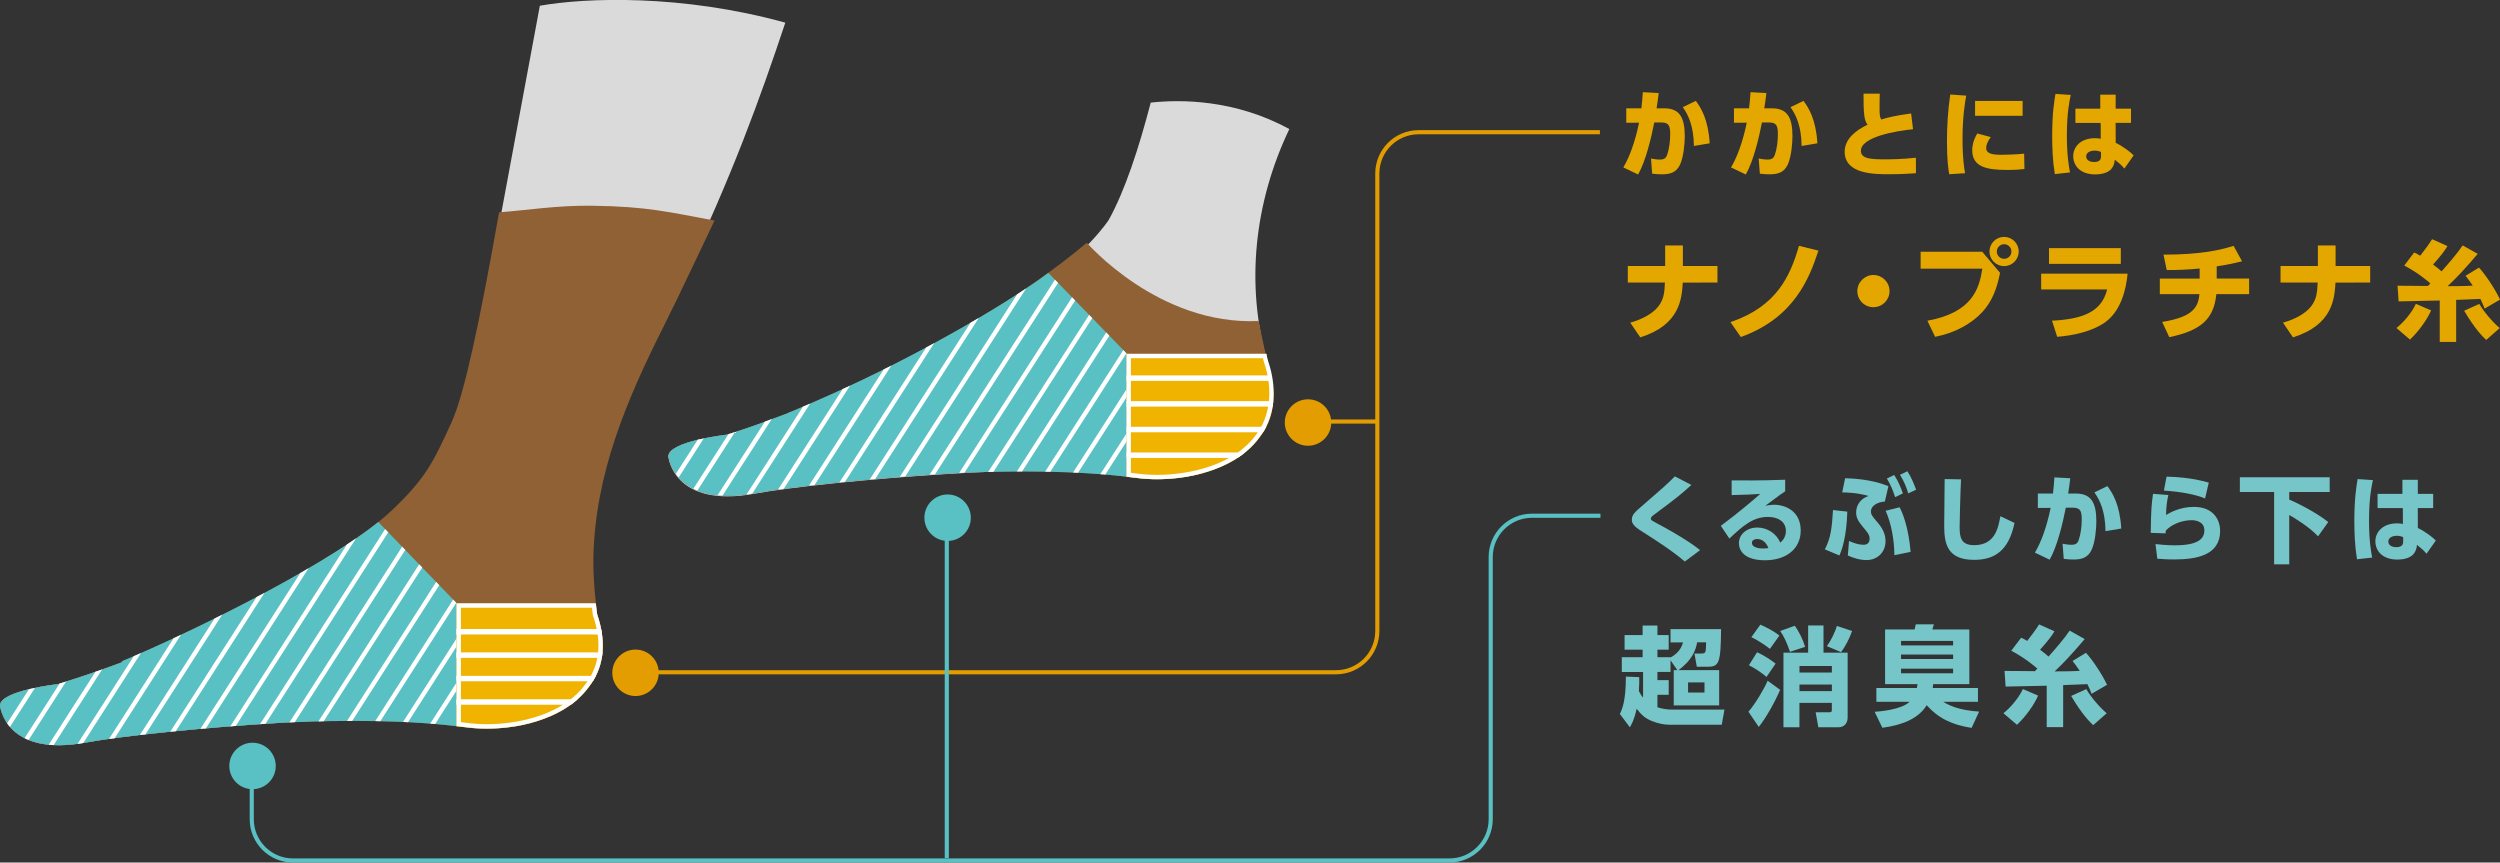 <?xml version="1.0" encoding="UTF-8"?><svg id="_レイヤー_2" xmlns="http://www.w3.org/2000/svg" xmlns:xlink="http://www.w3.org/1999/xlink" viewBox="0 0 605.65 208.96"><rect x="0" y="0" width="605.65" height="208.96" fill="#333333" stroke="none"/><defs><style>.cls-1{clip-path:url(#clippath);}.cls-2{stroke-width:1.32px;}.cls-2,.cls-3{fill:#6a3905;stroke:#fff;}.cls-4{fill:#e4a700;}.cls-5{fill:#e49d00;}.cls-6{fill:#fff;}.cls-7{fill:#f0b400;}.cls-8{fill:#8f6135;}.cls-9{fill:#dadada;}.cls-10{fill:#59c0c4;}.cls-11{fill:#76c5c8;}.cls-12{clip-path:url(#clippath-1);}.cls-13{clip-path:url(#clippath-3);}.cls-14{clip-path:url(#clippath-2);}.cls-3{stroke-width:1.06px;}.cls-15{stroke:#e49d00;}.cls-15,.cls-16{fill:none;stroke-miterlimit:10;}.cls-16{stroke:#59c0c4;}</style><clipPath id="clippath"><path class="cls-10" d="m276.47,89.27l-22.51-23.17c-1.29,1.01-2.65,1.95-4.2,3-8.97,6.09-21.53,13.24-33.34,19.23-9.6,4.87-18.73,8.91-24.86,11.45,0,0-.68.14-.53.24-4.96,1.85-9.38,3.56-14.86,5.26,0,0-14.18,1.58-14.18,5.21,0,0,1.16,12.6,20.93,8.97,8.77-1.61,29.15-3.71,48.4-4.85,13.95-.63,30.24-.68,43.86,1.16,4.81.65,10.5.37,15.8-1.04l-3.9-8.85-10.63-16.61Z"/></clipPath><clipPath id="clippath-1"><path class="cls-7" d="m272.92,115.51c.76.09,1.53.16,2.27.26,9.98,1.35,23.79-1.26,29.93-9.81,3.33-4.26,4.58-10.02,2.02-17.56,0,0-.15-1.05-.33-2.68h-33.89s0,29.78,0,29.78Z"/></clipPath><clipPath id="clippath-2"><path class="cls-10" d="m114.09,149.72l-22.45-23.27c-14.86,11.92-47.26,27.57-62.18,33.77,0,0,.11.06.26.16-4.94,1.85-10.13,3.63-15.6,5.33C14.13,165.72,0,167.29,0,170.92c0,0,1.16,12.59,20.86,8.96,8.74-1.61,29.05-3.71,48.25-4.84,13.9-.63,30.15-.68,43.72,1.16,4.79.65,10.47.37,15.75-1.04l-3.89-8.84-10.59-16.6Z"/></clipPath><clipPath id="clippath-3"><path class="cls-7" d="m110.56,175.94c.75.09,1.53.16,2.27.26,9.94,1.35,23.71-1.26,29.83-9.8,3.32-4.25,4.57-10.01,2.01-17.55,0,0-.15-1.05-.33-2.67h-33.78s0,29.76,0,29.76Z"/></clipPath></defs><g id="_レイヤー_1-2"><path class="cls-4" d="m393.26,40.57c1.49-2.51,2.83-6.09,3.82-10.85l-3.1.02v-3.5h3.66c.16-1.54.3-2.74.35-3.91l3.84.21c-.16,1.4-.25,2.09-.51,3.7h1.84c3.68,0,4.99,2.14,4.99,6.74,0,1.79-.28,4.94-1.1,6.81-.9,2.02-2.48,2.44-4.39,2.44-1.2,0-2.09-.12-2.41-.16l-.28-3.66c.62.12,1.47.25,2.16.25,1.01,0,1.47-.37,1.73-1.08.53-1.5.76-3.43.76-5.01,0-2.07-.3-2.9-2.16-2.9h-1.7c-.71,3.61-2.02,9.27-3.91,12.6l-3.56-1.7Zm17.11-5.2c-.07-4.85-1.33-7.47-2.69-9.41l3.15-1.52c1.22,1.63,3.01,4.44,3.36,10.28l-3.82.64Z"/><path class="cls-4" d="m419.35,40.57c1.49-2.51,2.83-6.09,3.82-10.85l-3.1.02v-3.5h3.66c.16-1.54.3-2.74.35-3.91l3.84.21c-.16,1.4-.25,2.09-.51,3.7h1.84c3.68,0,4.99,2.14,4.99,6.74,0,1.79-.28,4.94-1.1,6.81-.9,2.02-2.48,2.44-4.39,2.44-1.2,0-2.09-.12-2.41-.16l-.28-3.66c.62.12,1.47.25,2.16.25,1.01,0,1.47-.37,1.73-1.08.53-1.5.76-3.43.76-5.01,0-2.07-.3-2.9-2.16-2.9h-1.7c-.71,3.61-2.02,9.27-3.91,12.6l-3.56-1.7Zm17.11-5.2c-.07-4.85-1.33-7.47-2.69-9.41l3.15-1.52c1.22,1.63,3.01,4.44,3.36,10.28l-3.82.64Z"/><path class="cls-4" d="m463.47,31.31c-4.02.37-12.65,1.84-12.65,5.22,0,1.98,2.51,2.07,5.89,2.07,1.36,0,4.14-.02,7.43-.39l.02,3.75c-1.24.09-3.29.25-6.44.25-3.66,0-10.83,0-10.83-5.47,0-3.2,2.94-5.29,5.54-6.53-.39-.55-.62-1.08-.76-2.05-.21-1.4-.21-3.59-.21-5.47h3.93c-.02.83-.05,1.47-.05,3.06,0,1.89,0,2.51.41,3.2,1.61-.51,3.36-.92,7.24-1.47l.46,3.84Z"/><path class="cls-4" d="m476.34,23.17c-.25,1.33-.9,4.92-.9,10.58,0,4.6.41,7.13.62,8.21l-3.84.25c-.21-1.2-.55-3.4-.55-7.82,0-3.86.23-7.68.8-11.5l3.86.28Zm5.93,10.05c-.78,1.06-1.1,2-1.1,2.6,0,1.5,1.7,1.68,3.73,1.68.71,0,3.5-.05,5.47-.28l.07,3.72c-.87.12-2.16.23-4.21.23-4.87,0-8.44-.69-8.44-4.78,0-.8.12-2.18,1.22-4.05l3.27.87Zm7.73-8.76v3.59h-11.52v-3.59h11.52Z"/><path class="cls-4" d="m501.66,23.01c-.3,1.33-.94,4.3-.94,9.84,0,4.88.51,7.61.76,8.92l-3.68.41c-.53-3.27-.64-6.51-.64-9.29,0-5.61.55-8.71.8-10.14l3.7.25Zm14.6,3.31v3.45h-3.73l.02,4.83c1.7.81,3.56,2.21,4.35,3.04l-2.25,3.2c-.8-.94-1.1-1.17-2.32-2.16-.05.85-.3,1.61-.87,2.28-.71.81-2.07,1.29-3.89,1.29-3.61,0-5.31-2.12-5.31-4.42s1.86-4.35,5.24-4.35c.74,0,1.08.07,1.43.14l-.02-3.84h-6.12v-3.45h6.02v-3.4h3.73v3.4h3.73Zm-7.27,10.49c-.39-.16-.8-.32-1.52-.32-1.08,0-2.07.44-2.07,1.4,0,.78.69,1.36,1.93,1.36,1.66,0,1.66-.99,1.66-1.43v-1.01Z"/><path class="cls-4" d="m416.07,64.44v4l-8.4.03c-.26,3.9-.65,10.22-10.3,13.26l-2.42-3.56c2.94-.83,5.54-2.24,6.89-4.06,1.27-1.72,1.4-3.33,1.51-5.67h-9v-4h9.05v-4.97h4.29v4.97h8.37Z"/><path class="cls-4" d="m419.23,78.04c11.23-3.82,14.48-11.18,16.59-18.49l4.71,1.17c-2.18,6.6-5.8,16.25-18.8,20.93l-2.5-3.61Z"/><path class="cls-4" d="m457.76,70.52c0,2.13-1.72,3.9-3.9,3.9s-3.9-1.74-3.9-3.9,1.79-3.9,3.9-3.9,3.9,1.72,3.9,3.9Z"/><path class="cls-4" d="m480.21,60.98l4.32,5.12c-.73,3.74-1.9,6.92-4.32,9.52-2.52,2.7-6.37,4.99-11.41,5.98l-1.87-3.9c10.87-2,12.53-7.67,13.31-12.61h-14.95v-4.11h14.92Zm8.84-.05c0,1.95-1.59,3.54-3.54,3.54s-3.54-1.59-3.54-3.54,1.59-3.54,3.54-3.54,3.54,1.56,3.54,3.54Zm-5.3,0c0,.99.78,1.77,1.77,1.77.94,0,1.77-.75,1.77-1.77s-.83-1.77-1.77-1.77c-.99,0-1.77.81-1.77,1.77Z"/><path class="cls-4" d="m515.43,66.31c-.36,3.82-1.61,9.05-5.49,11.8-3.07,2.18-7.75,3.2-11.57,3.48l-1.25-3.9c7.1-.36,11.99-1.95,13.36-7.57h-15.99v-3.82h20.93Zm-1.64-6.19v3.8h-17.4v-3.8h17.4Z"/><path class="cls-4" d="m537.02,67.48h7.85v3.77h-7.93c-.62,6.06-3.74,8.84-11.41,10.43l-1.72-3.69c7.31-1.17,8.74-3.46,9.02-6.73h-9.59v-3.77h9.65v-2.44c-2.31.23-5.69.42-7.98.36l-.78-3.72c9.2,0,13.94-1.17,16.98-2.13l2.05,3.74c-2.08.52-4.11.94-6.14,1.22v2.96Z"/><path class="cls-4" d="m574.2,64.44v4l-8.4.03c-.26,3.9-.65,10.22-10.3,13.26l-2.42-3.56c2.94-.83,5.54-2.24,6.89-4.06,1.27-1.72,1.4-3.33,1.51-5.67h-9v-4h9.05v-4.97h4.29v4.97h8.37Z"/><path class="cls-4" d="m588.96,75.2c-.91,2.13-2.94,5.02-5.12,7.07l-3.28-2.81c1.72-1.33,3.77-3.77,4.71-5.85l3.69,1.59Zm-8.14-5.98c.96,0,3.02.03,4.55.03.23,0,2.37.03,2.81.03.16-.16.21-.21.6-.62-.47-.42-2.76-2.44-6.32-4.34l2.39-3.15c.52.23.86.39,1.46.78,1.01-1.3,2.03-2.6,2.89-4l3.72,1.66c-.6,1.04-1.38,2.11-3.48,4.47,1.01.75,1.59,1.25,2.05,1.66,1.69-1.9,3.85-4.39,5.12-6.29l3.64,2.05c-3.12,3.64-4.68,5.36-7.28,7.83,1.07,0,3.98,0,6.08-.13-.83-1.25-1.33-1.85-1.74-2.39l3.25-1.98c1.59,1.72,3.93,5.23,5.1,7.75l-3.74,2.18c-.23-.62-.44-1.12-1.01-2.34l-5.88.23v10.19h-3.98v-10.04c-8.53.18-9.49.21-9.96.21l-.26-3.8Zm21.48,13.13c-.83-.81-2.65-2.52-5.33-7.07l3.67-1.66c1.07,1.9,3.35,4.55,4.94,5.85l-3.28,2.89Z"/><path class="cls-11" d="m408.16,136.03c-3.24-2.74-6.71-4.94-10.67-7.47-1.72-1.1-2.16-1.82-2.16-2.67,0-1.2.8-1.88,2.46-3.31,5.24-4.53,5.82-5.04,7.96-7.17l4,2.07c-2.55,2.35-3.7,3.22-8.67,6.94-.76.55-1.15.85-1.15,1.2,0,.37.28.51,1.01.9,6.99,3.73,9.84,5.86,10.92,6.76l-3.7,2.76Z"/><path class="cls-11" d="m432.49,119.01c-.62.41-1.66,1.13-4.83,3.52.62-.12,1.36-.25,2.14-.25,2.64,0,6.44,1.47,6.44,6.25,0,4.44-3.52,7.2-8.65,7.2s-6.32-2.46-6.32-4.14c0-2.12,1.89-3.79,4.46-3.79,2.39,0,4.65,1.45,5.56,3.66,1.36-1.08,1.36-2.55,1.36-2.83,0-2.25-1.89-3.4-4.35-3.4-3.54,0-5.96,2.05-9.34,5.24l-2.07-3.08c4.58-3.4,8.32-6.65,9.54-7.73-2.12.14-3.08.18-6.92.28v-3.56c2.53.02,6.94.07,12.97-.16v2.81Zm-6.83,11.57c-.58,0-1.24.3-1.24.9,0,1.31,2.07,1.4,2.76,1.4.62,0,.97-.07,1.24-.12-.57-1.36-1.47-2.18-2.76-2.18Z"/><path class="cls-11" d="m442.08,133.08c1.45-2.74,1.72-5.17,1.98-9.52l3.47.39c-.18,6.19-1.36,9.47-1.93,10.62l-3.52-1.49Zm14.53-11.57c-1.91.12-3.36,1.1-3.36,2.37,0,.83.37,1.24,1.56,2.62s1.98,2.83,1.98,4.58c0,2.87-2.14,4.6-4.58,4.6-1.75,0-3.29-.55-4.55-1.1l.28-3.52c1.24.53,2.39.92,3.52.92,1.31,0,1.47-.97,1.47-1.43,0-.94-.39-1.45-1.54-2.8-1.31-1.54-1.72-2.42-1.72-3.61,0-1.79,1.1-3.36,2.99-3.98-2.69-.83-5.77-.87-6.37-.87l.71-3.43c1.54.05,6.12.16,10.49,1.91l-.87,3.75Zm2.32,12.99c-.02-3.68-.74-7.7-2.12-10.76l3.38-.85c.69,1.24,2.18,4.81,2.67,10.81l-3.93.8Zm-.05-19.43c.97,1.47,1.52,2.81,2.12,4.46l-1.89.9c-.58-1.82-1.08-2.94-2-4.51l1.77-.85Zm3.2-.9c.92,1.43,1.4,2.55,2.12,4.46l-1.91.9c-.57-1.86-1.03-2.9-2-4.51l1.79-.85Z"/><path class="cls-11" d="m475.08,116.13c-.18,3.29-.34,10.74-.34,11.5,0,2.55.32,4.44,3.52,4.44,5.08,0,5.84-4.21,6.35-7.01l3.43,1.63c-1.4,6.69-4.81,8.94-9.77,8.94-6.25,0-7.27-3.54-7.27-8.12,0-1.82.09-9.82.11-11.45l3.98.07Z"/><path class="cls-11" d="m492.97,133.89c1.5-2.51,2.83-6.09,3.82-10.85l-3.1.02v-3.5h3.66c.16-1.54.3-2.74.35-3.91l3.84.21c-.16,1.4-.25,2.09-.51,3.7h1.84c3.68,0,4.99,2.14,4.99,6.74,0,1.79-.28,4.94-1.1,6.81-.9,2.02-2.48,2.44-4.39,2.44-1.2,0-2.09-.12-2.41-.16l-.28-3.66c.62.12,1.47.25,2.16.25,1.01,0,1.47-.37,1.72-1.08.53-1.5.76-3.43.76-5.01,0-2.07-.3-2.9-2.16-2.9h-1.7c-.71,3.61-2.02,9.27-3.91,12.6l-3.56-1.7Zm17.11-5.2c-.07-4.85-1.33-7.47-2.69-9.41l3.15-1.52c1.22,1.63,3.01,4.44,3.36,10.28l-3.82.64Z"/><path class="cls-11" d="m525.31,119.93c-.3,1.36-.48,2.23-.57,4.83.74-.44,3.24-1.96,6.74-1.96,5.01,0,6.37,3.45,6.37,5.79,0,6-5.82,6.94-11.15,6.94-2.12,0-3.13-.12-4.07-.18l-.44-3.54c.92.09,2.74.3,4.69.3,5.79,0,7.15-1.7,7.15-3.61,0-2.32-2.44-2.48-3.06-2.48-2.32,0-4.92.99-6.3,2.55,0,.37,0,.46-.02.64l-3.61-.12c.07-5.98.23-7.06.55-9.45l3.73.28Zm8.9.83c-2.37-.97-5.7-1.63-9.98-1.91l.64-3.38c2.18.07,6.02.23,10.23,1.45l-.9,3.84Z"/><path class="cls-11" d="m542.64,115.63h21.75v3.56h-9.8v1.84c2.76,1.17,7.13,3.54,9.45,5.45l-2.46,3.45c-.99-1.01-2.76-2.71-6.99-5.17v11.96h-3.66v-17.52h-8.3v-3.56Z"/><path class="cls-11" d="m574.86,116.32c-.3,1.33-.94,4.3-.94,9.84,0,4.88.51,7.61.76,8.92l-3.68.41c-.53-3.27-.64-6.51-.64-9.29,0-5.61.55-8.71.8-10.14l3.7.25Zm14.6,3.31v3.45h-3.73l.02,4.83c1.7.81,3.56,2.21,4.35,3.04l-2.25,3.2c-.8-.94-1.1-1.17-2.32-2.16-.05.85-.3,1.61-.87,2.28-.71.81-2.07,1.29-3.89,1.29-3.61,0-5.31-2.12-5.31-4.42s1.86-4.35,5.24-4.35c.74,0,1.08.07,1.43.14l-.02-3.84h-6.12v-3.45h6.02v-3.4h3.73v3.4h3.73Zm-7.27,10.49c-.39-.16-.8-.32-1.52-.32-1.08,0-2.07.44-2.07,1.4,0,.78.69,1.36,1.93,1.36,1.66,0,1.66-.99,1.66-1.43v-1.01Z"/><path class="cls-11" d="m397.12,164.04c0,.83.03,1.74-.08,3.41.42.81.73,1.22,1.01,1.56v-6.21h-5.15v-3.59h5.04v-1.82h-4.37v-3.54h4.37v-2.31h3.59v2.31h2.73v3.54h-2.73v1.82h3.17v.08c2.29-1.25,2.81-2.91,3.04-3.67h-3.04v-3.2h12.25c-.08,8.22-.49,9.1-3.2,9.1h-2.68l-.57-3.2h1.51c.62,0,.88,0,1.09-.34.16-.23.18-.94.23-2.37h-2.18c-.36,1.92-1.12,4.19-4.5,6.73h9.83v8.55h-11v-8.55h.86l-1.64-2.39v2.83h-3.17v1.98h2.73v3.56h-2.73v3.02c1.04.36,2.39.57,3.54.57h12.69l-.65,3.67h-12.53c-1.59,0-2.96-.36-4.21-.83-1.85-.7-2.76-1.61-3.87-3.04-.65,2.83-1.27,3.85-1.66,4.47l-2.42-3.22c.47-.94,1.48-2.99,1.46-9.05l3.25.13Zm11.83,1.27v2.47h3.98v-2.47h-3.98Z"/><path class="cls-11" d="m431.25,167.11c-1.09,2.63-3.35,6.73-5.17,9l-2.5-3.69c1.59-1.82,3.8-5.49,4.65-7.51l3.02,2.21Zm-5.59-9.1c1.61.7,3.56,2,4.5,2.76l-2.21,3.22c-1.14-.99-2.76-2.08-4.26-2.83l1.98-3.15Zm.81-6.68c1.25.52,3.41,1.64,4.6,2.65l-2.29,3.22c-.55-.49-2.99-2.18-4.5-2.83l2.18-3.04Zm8.32.26c1.01,1.33,2.03,3.46,2.52,5.12l-3.67,1.2c-.83-2.44-1.56-3.9-2.37-5.04l3.51-1.27Zm6.97,6.53h5.85v15.7c0,.75-.29,2.37-2.34,2.37h-4.76l-.65-3.64h3.3c.6,0,.62-.16.62-.68v-1.59h-7.85v5.9h-3.87v-18.07h5.98v-6.58h3.72v6.58Zm-5.82,3.22v1.59h7.85v-1.59h-7.85Zm0,4.5v1.59h7.85v-1.59h-7.85Zm12.74-12.97c-.57,1.74-1.77,4-2.68,5.12l-3.43-1.46c1.07-1.43,2-3.43,2.44-4.89l3.67,1.22Z"/><path class="cls-11" d="m477.63,176.34c-4.68-.73-8.03-2.31-10.87-5.49-2.05,3.33-6.08,4.84-10.74,5.46l-1.87-3.87c1.25-.1,6.37-.47,8.48-2.42h-8.06v-3.35h9.8c.08-.34.13-.55.16-.94h-7.85v-13.23h7.15c.08-.31.1-.42.29-1.25h4.39c-.1.36-.26.88-.39,1.25h8.97v13.23h-8.76c-.03.29-.05.44-.1.94h10.95v3.35h-8.4c1.33.83,3.72,2.05,8.68,2.37l-1.82,3.95Zm-17.08-21.06v1.07h12.61v-1.07h-12.61Zm0,3.28v1.09h12.61v-1.09h-12.61Zm0,3.43v1.12h12.61v-1.12h-12.61Z"/><path class="cls-11" d="m493.75,168.52c-.91,2.13-2.94,5.02-5.12,7.07l-3.28-2.81c1.72-1.33,3.77-3.77,4.71-5.85l3.69,1.59Zm-8.14-5.98c.96,0,3.02.03,4.55.03.23,0,2.37.03,2.81.03.16-.16.21-.21.6-.62-.47-.42-2.76-2.44-6.32-4.34l2.39-3.15c.52.23.86.39,1.46.78,1.01-1.3,2.03-2.6,2.89-4l3.72,1.66c-.6,1.04-1.38,2.11-3.48,4.47,1.01.75,1.59,1.25,2.05,1.66,1.69-1.9,3.85-4.39,5.12-6.29l3.64,2.05c-3.12,3.64-4.68,5.36-7.28,7.83,1.07,0,3.98,0,6.08-.13-.83-1.25-1.33-1.85-1.74-2.39l3.25-1.98c1.59,1.72,3.93,5.23,5.1,7.75l-3.74,2.18c-.23-.62-.44-1.12-1.01-2.34l-5.88.23v10.19h-3.98v-10.04c-8.53.18-9.49.21-9.96.21l-.26-3.8Zm21.48,13.13c-.83-.81-2.65-2.52-5.33-7.07l3.67-1.66c1.07,1.9,3.35,4.55,4.94,5.85l-3.28,2.89Z"/><path class="cls-9" d="m278.77,24.87c-2.88,11.07-6.27,21.4-10.16,28.39,0,0-5.11,8.1-19.86,18.45-5.18,3.63-13.09,7.32-20.25,11.34-13.67,7.68-31.03,15.64-52.38,22.27,0,0-14.23,1.59-14.23,5.25,0,0,1.16,12.68,21.01,9.02,16.78-3.09,75.82-7.97,88.88-4.51,13.25,3.51,42.3-2.87,35.29-27.25-5.41-18.82-3.2-38.83,5.28-56.56-13.21-7.23-26.39-7.2-33.58-6.41Z"/><path class="cls-8" d="m263.29,58.81s17.35,20.08,41.61,18.96l2.24,10.63c2.56,7.54,1.31,13.3-2.02,17.56-6.15,8.55-19.96,11.16-29.93,9.81-13.62-1.84-29.91-1.79-43.86-1.16-19.26,1.14-39.63,3.23-48.4,4.85-19.77,3.63-20.93-8.97-20.93-8.97,0-3.64,14.18-5.21,14.18-5.21,5.38-1.67,9.42-3.22,14.29-5.03.1-.04,1.1-.47,1.1-.47,15.87-6.58,30.91-14.11,45.7-22.82,8.84-5.2,18.2-11.53,26.03-18.16Z"/><path class="cls-10" d="m276.47,89.27l-22.51-23.17c-1.29,1.01-2.65,1.95-4.2,3-8.97,6.09-21.53,13.24-33.34,19.23-9.6,4.87-18.73,8.91-24.86,11.45,0,0-.68.14-.53.24-4.96,1.85-9.38,3.56-14.86,5.26,0,0-14.18,1.58-14.18,5.21,0,0,1.16,12.6,20.93,8.97,8.77-1.61,29.15-3.71,48.4-4.85,13.95-.63,30.24-.68,43.86,1.16,4.81.65,10.5.37,15.8-1.04l-3.9-8.85-10.63-16.61Z"/><g class="cls-1"><line class="cls-3" x1="280.9" y1="50.74" x2="231.08" y2="128.25"/><line class="cls-3" x1="274.02" y1="50.74" x2="224.2" y2="128.25"/><line class="cls-3" x1="267.14" y1="50.74" x2="217.32" y2="128.25"/><line class="cls-3" x1="260.26" y1="50.74" x2="210.44" y2="128.25"/><line class="cls-3" x1="253.38" y1="50.74" x2="203.56" y2="128.25"/><line class="cls-3" x1="308.42" y1="50.74" x2="258.6" y2="128.25"/><line class="cls-3" x1="301.54" y1="50.74" x2="251.72" y2="128.25"/><line class="cls-3" x1="294.66" y1="50.74" x2="244.84" y2="128.25"/><line class="cls-3" x1="287.78" y1="50.74" x2="237.96" y2="128.25"/><line class="cls-3" x1="246.5" y1="50.74" x2="196.68" y2="128.25"/><line class="cls-3" x1="239.62" y1="50.74" x2="189.8" y2="128.25"/><line class="cls-3" x1="232.74" y1="50.74" x2="182.92" y2="128.25"/><line class="cls-3" x1="225.86" y1="50.74" x2="176.04" y2="128.25"/><line class="cls-3" x1="218.98" y1="50.74" x2="169.15" y2="128.25"/><line class="cls-3" x1="212.1" y1="50.74" x2="162.27" y2="128.25"/><line class="cls-3" x1="205.22" y1="51.22" x2="155.39" y2="128.73"/></g><path class="cls-7" d="m272.92,115.51c.76.09,1.53.16,2.27.26,9.98,1.35,23.79-1.26,29.93-9.81,3.33-4.26,4.58-10.02,2.02-17.56,0,0-.15-1.05-.33-2.68h-33.89s0,29.78,0,29.78Z"/><g class="cls-12"><line class="cls-2" x1="269.48" y1="91.61" x2="315.01" y2="91.61"/><line class="cls-2" x1="269.48" y1="97.84" x2="315.01" y2="97.84"/><line class="cls-2" x1="269.48" y1="104.06" x2="315.01" y2="104.06"/><line class="cls-2" x1="267.73" y1="110.28" x2="313.26" y2="110.28"/></g><path class="cls-6" d="m305.95,86.78c.07.27.16.59.27.99v.03s.02.03.02.03c2.22,6.54,1.5,13.07-1.97,17.51-5.14,7.15-15.73,9.7-23.92,9.7-1.73,0-3.42-.11-5.02-.33-.44-.06-.9-.11-1.36-.16v-27.78h31.97m.86-1.06s0,0,0,0h0s0,0,0,0h0Zm0,0h-33.89v29.78c.76.09,1.53.16,2.27.26,1.63.22,3.37.34,5.16.34,9.14,0,19.64-2.99,24.77-10.14,3.33-4.26,4.68-10.92,2.11-18.46,0,0-.46-1.7-.43-1.77h0Z"/><path class="cls-5" d="m153.96,168.62c3.5,0,6.27-3.21,5.5-6.84-.45-2.12-2.16-3.84-4.29-4.29-3.63-.76-6.84,2-6.84,5.5,0,3.1,2.53,5.63,5.63,5.63s-3.1,0,0,0Z"/><path class="cls-5" d="m316.88,107.99c3.5,0,6.27-3.21,5.5-6.84-.45-2.12-2.16-3.84-4.29-4.29-3.63-.76-6.84,2-6.84,5.5,0,3.1,2.53,5.63,5.63,5.63s-3.1,0,0,0Z"/><path class="cls-10" d="m55.55,185.56c0,3.5,3.21,6.27,6.84,5.5,2.12-.45,3.84-2.17,4.29-4.29.76-3.63-2-6.84-5.5-6.84-3.1,0-5.63,2.53-5.63,5.63s0-3.1,0,0Z"/><path class="cls-10" d="m223.94,125.42c0,3.5,3.21,6.27,6.84,5.5,2.12-.45,3.84-2.17,4.29-4.29.76-3.63-2-6.84-5.5-6.84-3.1,0-5.63,2.53-5.63,5.63s0-3.1,0,0Z"/><path class="cls-9" d="m130.78,1.41l-17.73,95.37-7.1,17.25s-5.07,8.04-19.72,18.32c-5.14,3.61-13,7.27-20.1,11.26-13.57,7.62-30.8,15.52-52,22.11C14.13,165.72,0,167.29,0,170.92c0,0,1.16,12.59,20.86,8.96,16.66-3.07,75.27-7.91,88.24-4.48,13.16,3.48,43.73-2.5,35.58-26.56-8.65-25.5,6-50.22,21.07-81.92,11.69-24.6,18.35-42.98,24.5-61.43-25.06-6.94-48.42-6.07-59.46-4.1Z"/><path class="cls-8" d="m120.91,51.43c-4.61,26.07-8.39,44.04-11.53,50.91-4.57,10.02-6.45,13.69-14.49,21.33-12.78,12.14-49.31,29.86-65.42,36.55,0,0,.11.06.26.16-4.94,1.85-10.13,3.63-15.6,5.33C14.13,165.72,0,167.29,0,170.92c0,0,1.16,12.59,20.86,8.96,8.74-1.61,29.05-3.71,48.25-4.84,13.9-.63,30.15-.68,43.72,1.16,9.94,1.35,23.71-1.26,29.83-9.8,3.32-4.25,4.57-10.01,2.01-17.55,0,0-1.02-7.59-.92-13.49.37-20.52,8.03-38.37,17.08-56.41,4.23-8.43,8.22-17.08,12.27-25.52-10.83-1.99-16.09-3.42-29.7-3.59-8.43-.11-15.74,1.09-22.5,1.6Z"/><path class="cls-10" d="m114.09,149.72l-22.45-23.27c-14.86,11.92-47.26,27.57-62.18,33.77,0,0,.11.06.26.16-4.94,1.85-10.13,3.63-15.6,5.33C14.13,165.72,0,167.29,0,170.92c0,0,1.16,12.59,20.86,8.96,8.74-1.61,29.05-3.71,48.25-4.84,13.9-.63,30.15-.68,43.72,1.16,4.79.65,10.47.37,15.75-1.04l-3.89-8.84-10.59-16.6Z"/><g class="cls-14"><line class="cls-3" x1="118.51" y1="111.22" x2="68.85" y2="188.67"/><line class="cls-3" x1="111.66" y1="111.22" x2="61.99" y2="188.67"/><line class="cls-3" x1="104.8" y1="111.22" x2="55.14" y2="188.67"/><line class="cls-3" x1="97.94" y1="111.22" x2="48.28" y2="188.67"/><line class="cls-3" x1="91.08" y1="111.22" x2="41.42" y2="188.67"/><line class="cls-3" x1="145.95" y1="111.22" x2="96.28" y2="188.67"/><line class="cls-3" x1="139.09" y1="111.22" x2="89.43" y2="188.67"/><line class="cls-3" x1="132.23" y1="111.22" x2="82.57" y2="188.67"/><line class="cls-3" x1="125.37" y1="111.22" x2="75.71" y2="188.67"/><line class="cls-3" x1="84.23" y1="111.22" x2="34.56" y2="188.67"/><line class="cls-3" x1="77.37" y1="111.22" x2="27.71" y2="188.67"/><line class="cls-3" x1="70.51" y1="111.22" x2="20.85" y2="188.67"/><line class="cls-3" x1="63.65" y1="111.22" x2="13.99" y2="188.67"/><line class="cls-3" x1="56.79" y1="111.22" x2="7.13" y2="188.67"/><line class="cls-3" x1="49.94" y1="111.22" x2=".27" y2="188.67"/><line class="cls-3" x1="43.08" y1="111.7" x2="-6.58" y2="189.15"/></g><path class="cls-7" d="m110.56,175.94c.75.09,1.53.16,2.27.26,9.94,1.35,23.71-1.26,29.83-9.8,3.32-4.25,4.57-10.01,2.01-17.55,0,0-.15-1.05-.33-2.67h-33.78s0,29.76,0,29.76Z"/><g class="cls-13"><line class="cls-2" x1="106.91" y1="153.04" x2="152.29" y2="153.04"/><line class="cls-2" x1="106.91" y1="158.71" x2="152.29" y2="158.71"/><line class="cls-2" x1="106.91" y1="164.39" x2="152.29" y2="164.39"/><line class="cls-2" x1="105.64" y1="170.07" x2="151.02" y2="170.07"/></g><path class="cls-6" d="m143.4,147.24c.13,1.07.22,1.73.23,1.76v.1s.05.09.05.09c2.22,6.56,1.6,12.12-1.87,16.57-5.12,7.14-15.66,9.68-23.81,9.68-1.72,0-3.4-.11-4.99-.33-.44-.06-.89-.11-1.35-.16v-27.72h31.74m.94-1.06h-33.74v29.73c.75.09,1.53.16,2.26.26,1.63.22,3.35.33,5.13.33,9.1,0,19.55-2.99,24.67-10.12,3.32-4.25,4.56-10,2.01-17.53,0,0-.15-1.05-.33-2.67h0Z"/><path class="cls-15" d="m153.34,162.86h170.33c5.52,0,10-4.48,10-10V42.03c0-5.52,4.48-10,10-10h43.92"/><line class="cls-15" x1="316.09" y1="102.12" x2="333.54" y2="102.12"/><path class="cls-16" d="m387.73,124.94h-16.59c-5.52,0-10,4.48-10,10v63.52c0,5.52-4.48,10-10,10H70.99c-5.52,0-10-4.48-10-10v-12.71"/><line class="cls-16" x1="229.37" y1="125.5" x2="229.37" y2="207.89"/></g></svg>